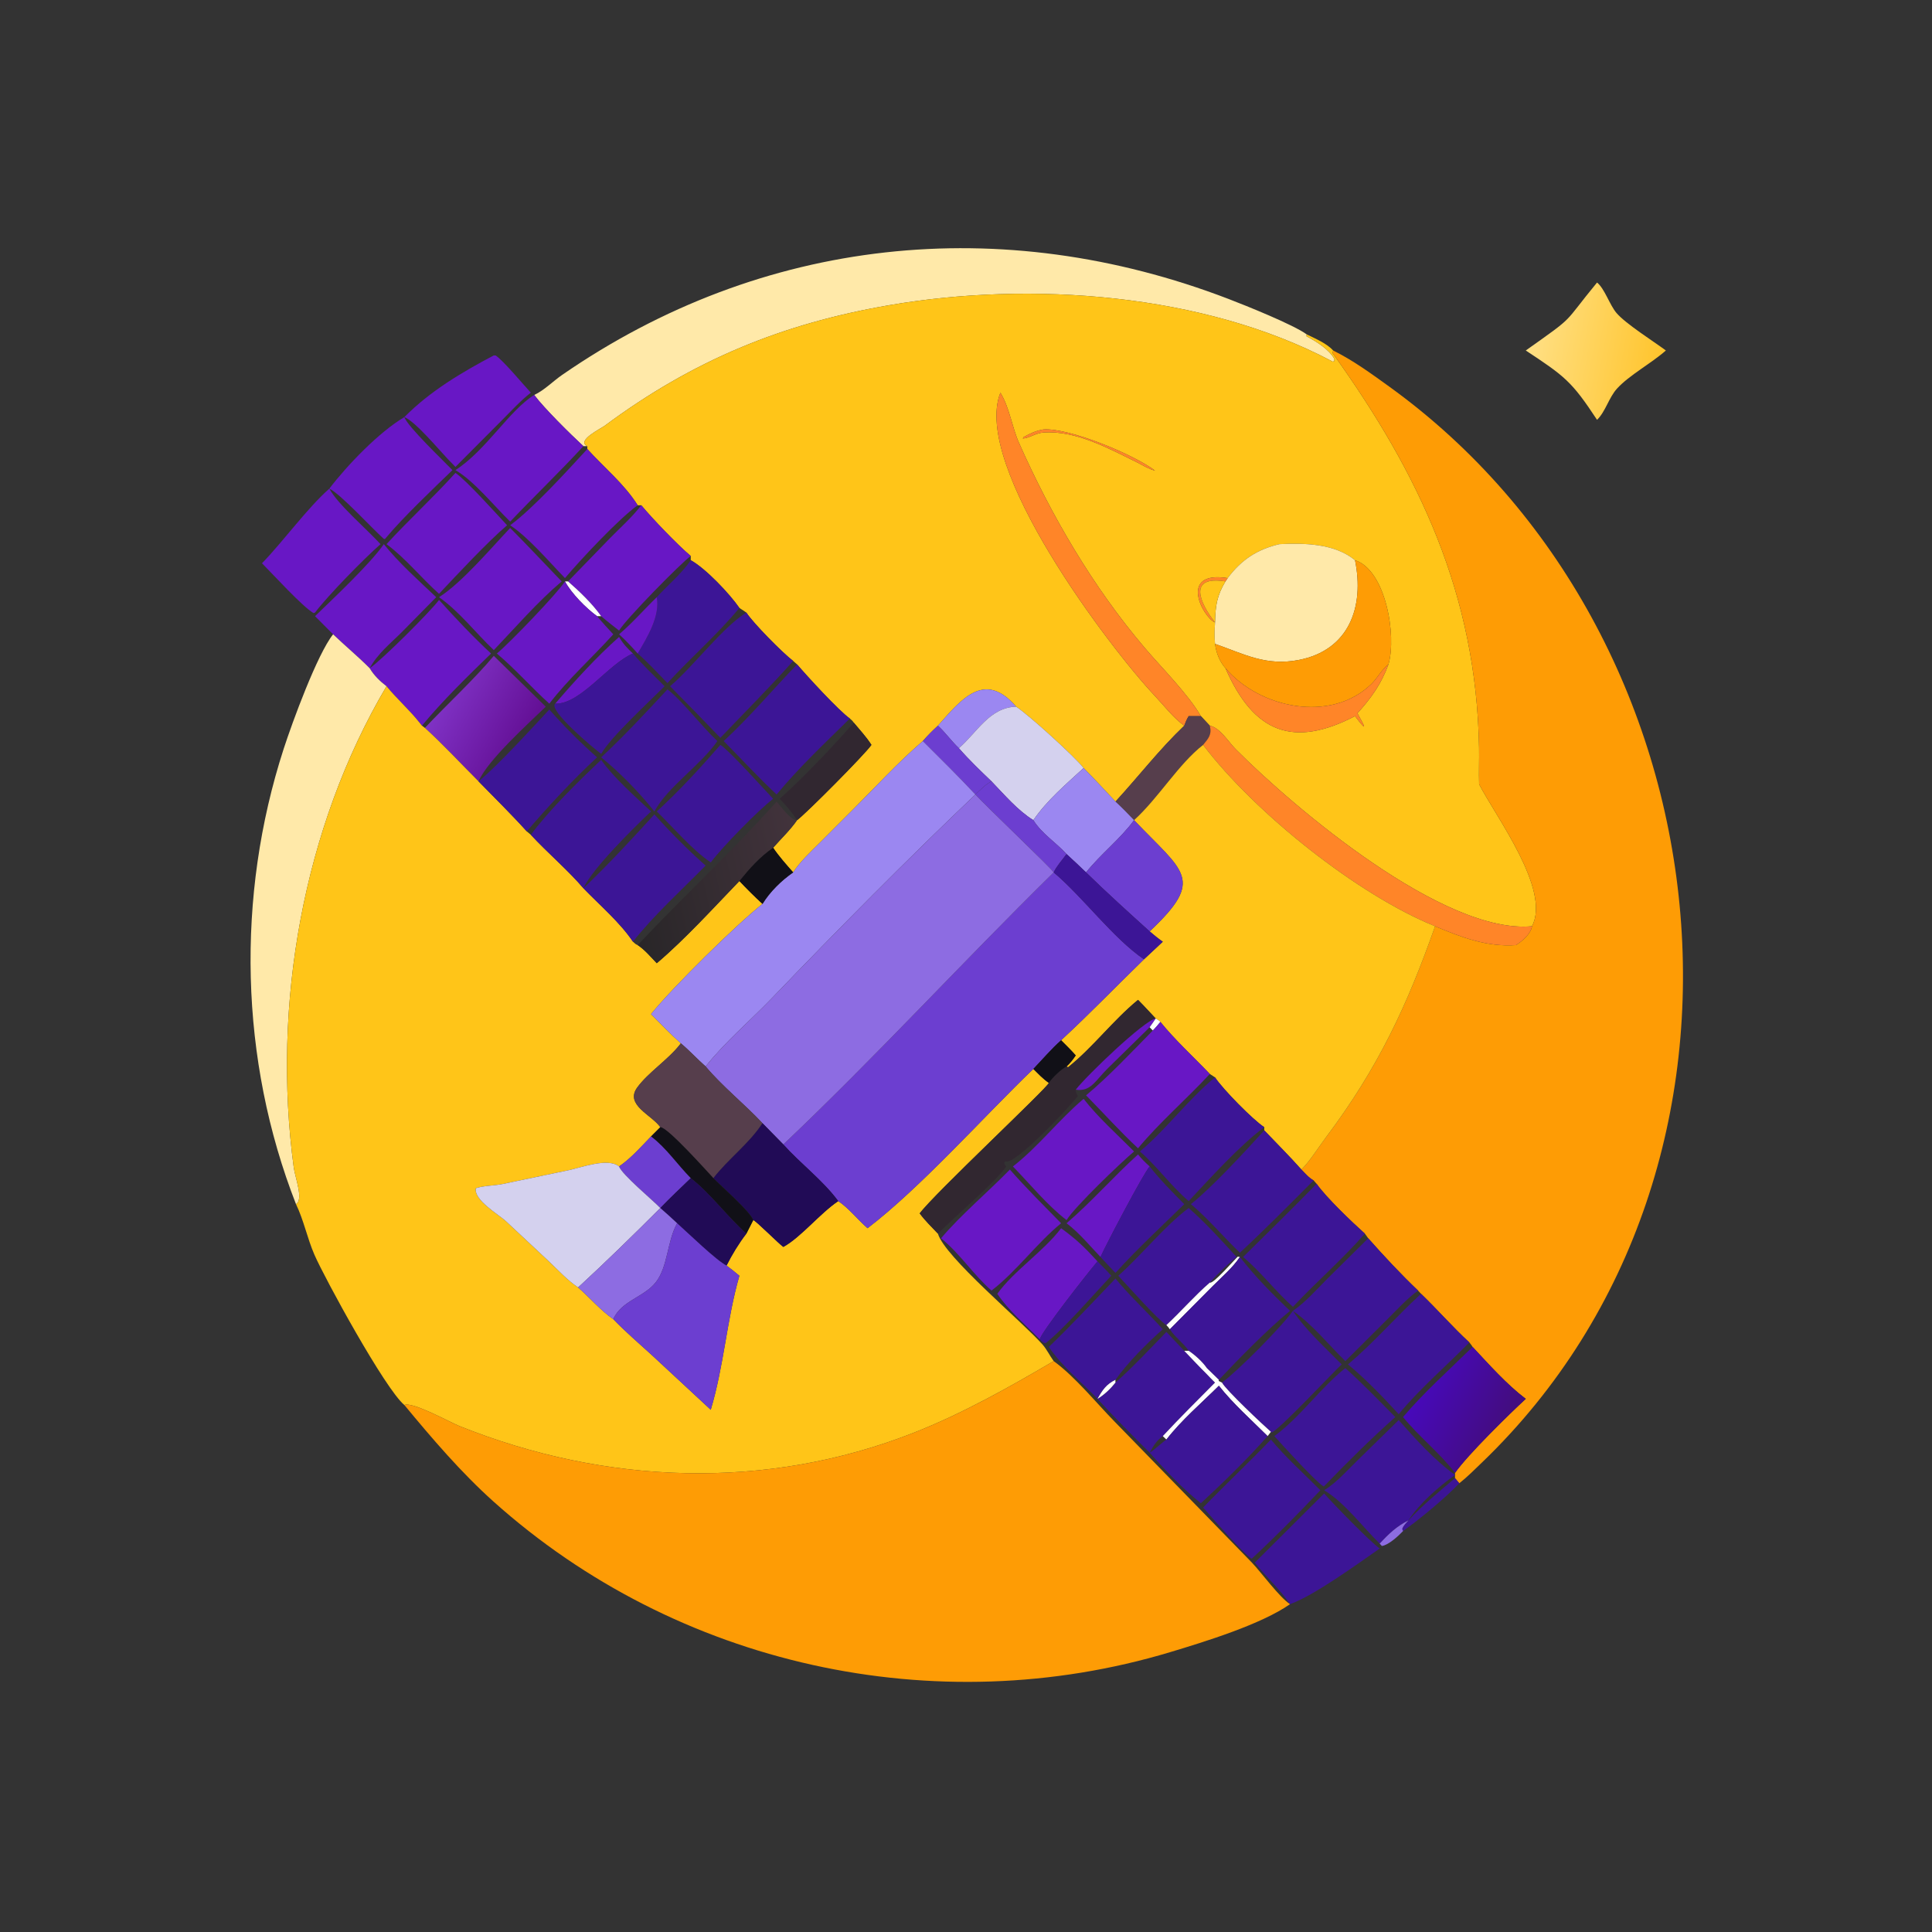 <?xml version="1.0" encoding="utf-8" ?>
<svg xmlns="http://www.w3.org/2000/svg" xmlns:xlink="http://www.w3.org/1999/xlink" width="1024" height="1024">
	<rect width="100%" height="100%" fill="#333333" stroke="none"/>
	<path fill="#FFE9A9" transform="scale(2 2)" d="M346.285 88.612L346.231 89.103C348.78 90.456 352.21 92.543 353.638 95.149L353.593 95.69L353.212 95.856L352.905 95.691C318.869 77.675 273.005 74.461 235.716 80.867C207.307 85.747 183.659 95.449 160.229 112.842C159.268 113.556 152.614 116.798 155.645 118.238L154.608 118.238C151.196 115.094 144.23 108.218 141.571 104.665C144.143 103.507 146.571 101.015 148.928 99.386C202.029 62.703 265.415 56.155 325.53 79.207C330.093 80.957 342.763 86.038 346.285 88.612Z"/>
	<defs>
		<linearGradient id="gradient_0" gradientUnits="userSpaceOnUse" x1="439.758" y1="95.729" x2="406.06" y2="89.648">
			<stop offset="0" stop-color="#FFC52E"/>
			<stop offset="1" stop-color="#FFDF83"/>
		</linearGradient>
	</defs>
	<path fill="url(#gradient_0)" transform="scale(2 2)" d="M404.347 92.882C417.962 83.228 413.813 86.311 423.233 74.874C425.266 76.509 426.555 80.8 428.406 82.967C430.839 85.815 438.192 90.45 441.473 92.882C437.583 96.33 431.794 99.39 428.52 102.987C426.351 105.369 425.507 109.047 423.233 111.26C416.526 101.054 414.687 99.713 404.347 92.882Z"/>
	<path fill="#FFC518" transform="scale(2 2)" d="M155.645 118.238C152.614 116.798 159.268 113.556 160.229 112.842C183.659 95.449 207.307 85.747 235.716 80.867C273.005 74.461 318.869 77.675 352.905 95.691L353.212 95.856L353.593 95.69L353.638 95.149C352.21 92.543 348.78 90.456 346.231 89.103L346.285 88.612C348.47 89.683 351.645 91.011 353.29 92.882L353.149 93.577C376.159 125.625 391.272 157.625 391.969 198.178C392.024 201.392 391.88 204.625 391.984 207.835C396.46 216.512 411.064 235.803 405.992 245.464C382.689 247.699 343.058 214.218 327.461 198.534C325.59 196.653 323.314 192.861 320.611 192.311L318.244 189.778C314.863 183.956 307.836 176.936 303.396 171.723C289.68 155.621 278.579 136.625 270.034 117.342C268.15 113.089 267.55 108.028 265.113 104.065C257.472 123.444 294.046 171.662 306.024 184.386C308.543 187.062 310.849 190.146 313.836 192.311C307.27 198.572 301.736 205.755 295.611 212.428C292.82 209.429 290.041 206.451 287.166 203.53C285.009 200.675 272.471 189.318 269.297 187.278C260.886 177.537 254.812 185.281 248.557 192.311C247.128 193.608 245.821 194.931 244.556 196.388C238.063 201.961 232.125 208.467 226.062 214.525L217.277 223.32C214.784 225.824 212.128 228.209 210.198 231.19C208.337 229.074 206.476 227.001 204.89 224.665C207.002 222.254 209.416 219.987 211.237 217.349C213.401 215.815 229.199 199.939 230.939 197.406C229.638 195.328 227.823 193.399 226.259 191.508C225.932 191.013 225.666 190.797 225.22 190.414C222.277 188.345 213.859 179.16 211.237 176.069L210.198 175.16C207.428 173.053 199.572 165.105 197.796 162.338L195.947 161.102C193.328 157.317 187.028 150.66 183.06 148.46L183.06 147.346C179.503 144.353 172.793 137.34 169.949 133.894L168.997 133.894C165.465 128.282 160.085 123.888 155.645 118.992L155.645 118.238ZM339.055 144.206C333.135 145.605 328.986 148.345 325.348 153.2C312.18 151.125 318.751 163.605 321.997 164.948C321.891 166.835 321.798 168.738 321.997 170.623C322.317 173.019 323.159 175.246 324.757 177.083C332.283 194.3 342.805 198.247 359.096 189.778C362.559 194.337 361.793 192.695 359.73 189.023C363.43 184.913 366.022 181.303 367.954 176.069L367.954 176.069C370.192 168.348 367.182 151.028 359.096 148.46C353.663 143.996 345.68 143.896 339.055 144.206ZM276.525 113.809C274.516 114.138 272.991 114.871 271.237 115.855L271.066 116.21C272.874 116.074 274.432 114.76 276.587 114.614C285.215 114.027 294.037 118.947 301.589 122.665C303.045 123.434 304.491 124.307 306.095 124.72C300.173 120.263 283.182 113.341 276.525 113.809Z"/>
	<path fill="#FE9C05" transform="scale(2 2)" d="M353.29 92.882C358.569 95.483 363.436 99.043 368.197 102.479C458.679 167.775 474.633 308.786 392.805 387.512C390.839 389.403 388.871 391.396 386.726 393.082L385.601 391.725L385.601 390.335C388.931 385.553 399.951 374.765 404.347 370.714C399.231 366.829 394.645 361.63 390.255 356.944C390.029 356.527 389.683 356.139 389.398 355.759C384.943 351.664 380.961 347.066 376.598 342.872L375.804 342.013C371.251 337.687 366.753 332.852 362.596 328.161L361.708 326.926C358.305 323.882 351.393 317.286 348.924 313.722L348.121 312.813C346.891 312.167 345.854 310.924 344.884 309.942C347.084 307.796 349.545 303.863 351.503 301.256C365.161 283.073 372.927 266.461 380.313 245.464C387.31 248.388 394.025 251.002 401.731 250.464C403.409 249.451 405.718 247.439 405.992 245.464C411.064 235.803 396.46 216.512 391.984 207.835C391.88 204.625 392.024 201.392 391.969 198.178C391.272 157.625 376.159 125.625 353.149 93.577L353.29 92.882Z"/>
	<path fill="#6817C5" transform="scale(2 2)" d="M107.161 110.541C113.91 103.685 122.4 98.645 130.86 94.19L131.349 94.207C133.272 95.418 138.775 102.023 140.675 104.065C137.893 106.229 135.44 108.946 132.944 111.44L120.694 123.738L118.698 121.68C116.269 119.123 110.004 111.619 107.161 110.541Z"/>
	<path fill="#FF8528" transform="scale(2 2)" d="M265.113 104.065C267.55 108.028 268.15 113.089 270.034 117.342C278.579 136.625 289.68 155.621 303.396 171.723C307.836 176.936 314.863 183.956 318.244 189.778L315.014 189.778C314.498 190.596 314.174 191.407 313.836 192.311C310.849 190.146 308.543 187.062 306.024 184.386C294.046 171.662 257.472 123.444 265.113 104.065Z"/>
	<path fill="#6817C5" transform="scale(2 2)" d="M120.694 124.583C128.813 119.366 134.912 108.792 141.571 104.665C144.23 108.218 151.196 115.094 154.608 118.238C148.331 125.082 141.587 131.494 135.202 138.24C130.924 134.078 125.698 127.513 120.694 124.583Z"/>
	<path fill="#6817C5" transform="scale(2 2)" d="M87.274 129.498C91.983 123.305 100.505 114.439 107.161 110.541C107.97 113.005 117.546 122.133 119.906 124.583C114.655 129.672 106.793 137.111 102.244 142.575L102.022 142.845L101.717 142.812C98.572 140.015 90.157 130.808 87.274 129.498Z"/>
	<path fill="#FF8528" transform="scale(2 2)" d="M301.589 122.665C294.037 118.947 285.215 114.027 276.587 114.614C274.432 114.76 272.874 116.074 271.066 116.21L271.237 115.855C272.991 114.871 274.516 114.138 276.525 113.809C283.182 113.341 300.173 120.263 306.095 124.72C304.491 124.307 303.045 123.434 301.589 122.665Z"/>
	<path fill="#6817C5" transform="scale(2 2)" d="M155.645 118.992C160.085 123.888 165.465 128.282 168.997 133.894C163.859 137.595 153.834 148.348 149.722 153.2C145.408 148.781 140.2 142.542 135.202 139.202C141.402 134.613 150.243 124.843 155.645 118.992Z"/>
	<path fill="#6817C5" transform="scale(2 2)" d="M102.431 144.206C108.349 137.757 114.825 131.829 120.694 125.33C123.512 127.195 131.599 136.209 134.384 139.202C129.146 143.672 121.228 152.186 116.346 157.367C111.646 153.175 107.471 147.933 102.431 144.206Z"/>
	<path fill="#6817C5" transform="scale(2 2)" d="M69.433 149.276C75.18 143.338 81.438 134.641 87.274 129.498C89.535 133.698 97.254 140.274 100.843 144.206C96.352 148.169 86.988 157.719 83.484 162.338L83.071 162.463C80.165 160.785 72.317 152.179 69.433 149.276Z"/>
	<path fill="#6817C5" transform="scale(2 2)" d="M169.949 133.894C172.793 137.34 179.503 144.353 183.06 147.346C180.523 149.119 165.639 164.3 164.062 167.111C162.47 165.857 160.84 164.632 159.315 163.297C157.013 160.025 153.552 156.709 150.538 154.079L161.668 142.6C164.438 139.791 167.552 137.019 169.949 133.894Z"/>
	<path fill="#6817C5" transform="scale(2 2)" d="M116.346 158.261C122.402 154.433 130.136 145.255 135.202 139.919C139.826 144.551 144.3 149.373 148.852 154.079C142.449 159.502 136.659 166.21 130.86 172.289C126.011 167.691 121.821 162.132 116.346 158.261Z"/>
	<path fill="#FFE9A9" transform="scale(2 2)" d="M325.348 153.2C328.986 148.345 333.135 145.605 339.055 144.206C345.68 143.896 353.663 143.996 359.096 148.46C361.619 160.831 357.536 172.316 344.141 174.907C335.543 176.57 329.768 173.371 321.997 170.623C321.798 168.738 321.891 166.835 321.997 164.948L321.997 164.948C322.089 160.62 322.479 157.83 324.757 154.079L325.348 153.2Z"/>
	<path fill="#6817C5" transform="scale(2 2)" d="M88.277 168.1L83.484 163.297C88.428 158.5 98.163 149.373 101.717 144.206C105.794 149.261 110.887 153.797 115.605 158.261L106.588 167.417C103.476 170.538 100.12 173.148 97.966 177.083C94.897 173.996 91.436 171.131 88.277 168.1Z"/>
	<path fill="#3C1596" transform="scale(2 2)" d="M183.06 148.46C187.028 150.66 193.328 157.317 195.947 161.102C190.128 168.164 183.058 174.276 176.879 181.024C174.31 178.367 171.785 175.623 168.997 173.194C171.423 169.062 175.013 163.292 174.051 158.261C176.959 155.042 180.632 152.047 183.06 148.46Z"/>
	<path fill="#FE9C05" transform="scale(2 2)" d="M359.096 148.46C367.182 151.028 370.192 168.348 367.954 176.069L367.954 176.069C366.061 177.552 365.055 179.711 363.352 181.347C352.558 191.718 333.762 187.646 324.757 177.083C323.159 175.246 322.317 173.019 321.997 170.623C329.768 173.371 335.543 176.57 344.141 174.907C357.536 172.316 361.619 160.831 359.096 148.46Z"/>
	<path fill="#FF8528" transform="scale(2 2)" d="M321.997 164.948C318.751 163.605 312.18 151.125 325.348 153.2L324.757 154.079C314.74 152.469 317.868 159.687 321.997 164.948L321.997 164.948Z"/>
	<path fill="#FFC518" transform="scale(2 2)" d="M321.997 164.948C317.868 159.687 314.74 152.469 324.757 154.079C322.479 157.83 322.089 160.62 321.997 164.948Z"/>
	<path fill="white" transform="scale(2 2)" d="M149.722 154.079L150.538 154.079C153.552 156.709 157.013 160.025 159.315 163.297C158.97 163.293 158.57 163.258 158.228 163.297C155.256 161.116 151.492 157.313 149.722 154.079Z"/>
	<path fill="#6817C5" transform="scale(2 2)" d="M149.722 154.079C151.492 157.313 155.256 161.116 158.228 163.297C159.598 164.949 161.077 166.515 162.523 168.1C156.954 174.271 150.646 179.881 145.576 186.475C140.81 182.192 136.586 177.312 131.666 173.194C135.087 170.385 147.814 157.127 149.722 154.079Z"/>
	<path fill="#6817C5" transform="scale(2 2)" d="M164.062 168.1C167.566 165.133 170.732 161.46 174.051 158.261C175.013 163.292 171.423 169.062 168.997 173.194C167.411 171.414 165.832 169.705 164.062 168.1Z"/>
	<path fill="#6817C5" transform="scale(2 2)" d="M97.966 177.083C101.09 175.003 114.038 162.116 116.346 158.99C120.598 163.718 125.486 168.899 130.14 173.194C123.806 179.356 117.468 185.504 111.814 192.311L111.191 191.529C108.484 188.116 105.205 185.228 102.431 181.863C100.676 180.52 99.099 178.998 97.966 177.083Z"/>
	<path fill="#3C1596" transform="scale(2 2)" d="M177.581 181.863C183.938 176.442 191.395 166.291 197.796 162.338C199.572 165.105 207.428 173.053 210.198 175.16C203.994 182.148 197.35 188.769 190.902 195.532C186.507 190.93 182.048 186.395 177.581 181.863Z"/>
	<path fill="#FFE9A9" transform="scale(2 2)" d="M88.277 168.1C91.436 171.131 94.897 173.996 97.966 177.083L97.966 177.083C99.099 178.998 100.676 180.52 102.431 181.863C80.247 219.385 72.052 266.564 77.85 309.412C78.212 312.09 80.522 317.941 78.443 319.115C63.487 280.887 62.536 237.466 75.171 198.468C77.495 191.296 84.101 173.316 88.277 168.1Z"/>
	<path fill="#6817C5" transform="scale(2 2)" d="M167.741 173.194C161.39 175.761 153.82 186.73 147.138 186.475C152.349 180.384 158.076 174.123 164.062 168.794C165.091 170.587 166.238 171.806 167.741 173.194Z"/>
	<path fill="#3C1596" transform="scale(2 2)" d="M147.138 186.475C153.82 186.73 161.39 175.761 167.741 173.194C170.341 176.247 173.292 179.029 176.127 181.863C172.026 185.987 161.855 195.298 159.315 199.783C157.433 198.429 145.174 188.182 147.138 186.475Z"/>
	<defs>
		<linearGradient id="gradient_1" gradientUnits="userSpaceOnUse" x1="138.886" y1="195.649" x2="118.057" y2="184.206">
			<stop offset="0" stop-color="#641096"/>
			<stop offset="1" stop-color="#7F31C4"/>
		</linearGradient>
	</defs>
	<path fill="url(#gradient_1)" transform="scale(2 2)" d="M112.605 192.899C118.269 186.856 125.782 179.914 130.86 173.807L144.632 187.278C139.813 191.965 129.244 201.437 126.818 207.069C122.104 202.363 117.523 197.381 112.605 192.899Z"/>
	<path fill="#3C1596" transform="scale(2 2)" d="M211.237 176.069C213.859 179.16 222.277 188.345 225.22 190.414C218.631 196.906 211.696 203.407 205.814 210.548C200.96 206.031 196.455 201.1 191.785 196.388C198.632 190.093 204.749 182.744 211.237 176.069Z"/>
	<path fill="#FF8528" transform="scale(2 2)" d="M324.757 177.083C333.762 187.646 352.558 191.718 363.352 181.347C365.055 179.711 366.061 177.552 367.954 176.069C366.022 181.303 363.43 184.913 359.73 189.023C361.793 192.695 362.559 194.337 359.096 189.778C342.805 198.247 332.283 194.3 324.757 177.083Z"/>
	<path fill="#9B87F1" transform="scale(2 2)" d="M269.297 187.278C262.253 187.473 258.975 194.062 254.119 198.279C252.136 196.422 250.589 194.161 248.557 192.311C254.812 185.281 260.886 177.537 269.297 187.278Z"/>
	<path fill="#FFC518" transform="scale(2 2)" d="M78.443 319.115C80.522 317.941 78.212 312.09 77.85 309.412C72.052 266.564 80.247 219.385 102.431 181.863C105.205 185.228 108.484 188.116 111.191 191.529L111.814 192.311L112.605 192.899C117.523 197.381 122.104 202.363 126.818 207.069L126.818 207.069C131.088 211.453 135.501 215.777 139.597 220.32L140.675 221.227C145.059 225.977 150.564 230.637 154.608 235.398L154.608 235.398C158.94 239.893 164.248 244.374 167.741 249.565C168.156 249.952 168.452 250.27 168.997 250.464C170.885 251.699 172.486 253.643 174.051 255.265C181.4 249.06 189.251 240.426 195.947 233.483C197.937 235.584 199.937 237.585 202.071 239.543C195.156 245.019 178.448 261.457 172.527 268.745C175.128 271.328 177.687 274.069 180.436 276.492L180.224 276.768C177.009 280.889 171.71 284.254 168.849 288.227C165.54 292.821 172.721 295.459 174.99 298.714L172.527 301.177C169.84 303.958 167.256 306.915 164.062 309.127C161.104 306.707 154.002 309.431 150.663 310.121L133.248 313.766C130.927 314.253 128.36 314.159 126.12 314.884C125.449 317.994 132.128 321.834 134.1 323.652L145.442 334.254C147.896 336.577 150.392 339.317 153.208 341.188C156.296 343.865 159.177 347.291 162.523 349.588C165.711 352.911 169.274 355.945 172.673 359.054L188.356 373.604C191.862 361.981 192.595 349.708 195.947 338.086C194.836 337.149 193.712 336.253 192.542 335.39C194.045 332.397 195.758 329.584 197.796 326.926L199.622 323.336C200.242 323.428 206.324 329.559 207.588 330.452C212.216 327.931 217.265 321.585 222.147 318.301C225.005 320.237 227.288 323.209 229.91 325.489C243.951 314.78 260.771 295.847 273.849 283.277C275.157 284.577 276.424 285.933 277.952 286.979C277.706 288.185 247.479 316.469 243.731 321.56C245.185 323.544 246.888 325.14 248.557 326.926C250.343 333.093 270.784 350.105 276.261 356.291C277.448 357.632 278.186 359.275 279.239 360.71C267.365 367.682 255.105 374.585 242.268 379.645C203.05 395.102 160.442 393.453 121.727 377.915C119.207 376.903 109.393 371.412 107.161 372.344C102.081 368.156 86.039 338.756 83.322 332.506C81.426 328.144 80.514 323.404 78.443 319.115Z"/>
	<path fill="#3C1596" transform="scale(2 2)" d="M159.315 200.701C165.068 195.417 171.506 188.467 176.879 182.695C180.557 185.436 186.177 192.755 190.111 196.388C185.647 202.832 176.947 208.496 173.421 215.041C169.499 210.085 164.245 204.704 159.315 200.701Z"/>
	<path fill="#D4D1EE" transform="scale(2 2)" d="M254.119 198.279C258.975 194.062 262.253 187.473 269.297 187.278C272.471 189.318 285.009 200.675 287.166 203.53C282.431 207.899 277.525 212.002 273.849 217.349C269.637 214.728 266.188 210.615 262.763 207.069C259.805 204.236 256.806 201.372 254.119 198.279Z"/>
	<path fill="#3C1596" transform="scale(2 2)" d="M126.818 207.069C131.757 203.079 140.863 193.092 145.576 188.03C149.434 192.431 153.831 196.84 158.228 200.701C151.708 206.748 145.389 213.572 139.597 220.32C135.501 215.777 131.088 211.453 126.818 207.069Z"/>
	<path fill="#563E4C" transform="scale(2 2)" d="M315.014 189.778L318.244 189.778L320.611 192.311C321.197 194.69 320.255 195.684 318.834 197.406C312.333 202.461 306.997 211.489 300.542 217.349L300.542 217.349C298.933 215.665 297.318 214.014 295.611 212.428C301.736 205.755 307.27 198.572 313.836 192.311C314.174 191.407 314.498 190.596 315.014 189.778Z"/>
	<path fill="#312730" transform="scale(2 2)" d="M226.259 191.508C227.823 193.399 229.638 195.328 230.939 197.406C229.199 199.939 213.401 215.815 211.237 217.349L211.237 217.349C209.869 215.27 208.363 213.476 206.624 211.695C212.693 206.296 221.072 197.503 226.259 191.508Z"/>
	<path fill="#6C3ED0" transform="scale(2 2)" d="M244.556 196.388C245.821 194.931 247.128 193.608 248.557 192.311C250.589 194.161 252.136 196.422 254.119 198.279C256.806 201.372 259.805 204.236 262.763 207.069C261.092 207.922 259.85 209.285 258.49 210.548L258.49 210.548C253.97 205.718 249.247 201.052 244.556 196.388Z"/>
	<path fill="#FF8528" transform="scale(2 2)" d="M320.611 192.311C323.314 192.861 325.59 196.653 327.461 198.534C343.058 214.218 382.689 247.699 405.992 245.464C405.718 247.439 403.409 249.451 401.731 250.464C394.025 251.002 387.31 248.388 380.313 245.464C359.865 237.195 332.635 215.541 318.834 197.406C320.255 195.684 321.197 194.69 320.611 192.311Z"/>
	<path fill="#9B87F1" transform="scale(2 2)" d="M210.198 231.19C212.128 228.209 214.784 225.824 217.277 223.32L226.062 214.525C232.125 208.467 238.063 201.961 244.556 196.388C249.247 201.052 253.97 205.718 258.49 210.548C240.435 227.715 221.88 246.492 204.641 264.436C198.807 270.508 192.237 276.02 186.996 282.619C184.752 280.636 182.732 278.416 180.436 276.492C177.687 274.069 175.128 271.328 172.527 268.745C178.448 261.457 195.156 245.019 202.071 239.543C204.067 236.297 207.08 233.355 210.198 231.19Z"/>
	<path fill="#FFC518" transform="scale(2 2)" d="M300.542 217.349C306.997 211.489 312.333 202.461 318.834 197.406C332.635 215.541 359.865 237.195 380.313 245.464C372.927 266.461 365.161 283.073 351.503 301.256C349.545 303.863 347.084 307.796 344.884 309.942C341.735 306.379 338.315 303.01 335.042 299.556L335.042 298.714C332.032 296.759 324.113 288.701 321.997 285.512L320.611 284.609C316.293 280.07 311.457 275.68 307.518 270.817C307.107 270.396 306.783 270.218 306.28 269.921L306.28 269.921C304.724 268.27 303.194 266.581 301.589 264.978C294.946 270.42 289.716 277.494 283.043 282.842L282.646 282.619C283.613 281.738 284.363 280.78 285.083 279.692C283.848 278.294 282.528 276.989 281.204 275.677C288.729 268.726 295.818 261.364 303.161 254.228L308.155 249.565C306.929 248.722 305.808 247.788 304.673 246.829C319.48 232.889 313.772 231.254 300.542 217.349Z"/>
	<path fill="#3C1596" transform="scale(2 2)" d="M174.051 215.041C179.959 209.652 185.656 203.432 190.902 197.406C193.109 198.705 202.474 209.136 204.89 211.695C200.89 214.764 191.352 224.532 188.356 228.546C183.383 225.188 178.43 219.292 174.051 215.041Z"/>
	<path fill="#3C1596" transform="scale(2 2)" d="M140.675 221.227C145.579 214.604 153.274 207.054 159.315 201.379C162.6 206.087 168.284 211.05 172.527 215.041C167.919 219.398 156.982 230.161 154.608 235.398C150.564 230.637 145.059 225.977 140.675 221.227Z"/>
	<path fill="#9B87F1" transform="scale(2 2)" d="M273.849 217.349C277.525 212.002 282.431 207.899 287.166 203.53C290.041 206.451 292.82 209.429 295.611 212.428C297.318 214.014 298.933 215.665 300.542 217.349C296.854 222.372 291.723 226.296 287.816 231.19C286.129 229.536 284.38 227.946 282.646 226.341C279.835 223.234 276.072 220.933 273.849 217.349Z"/>
	<path fill="#6C3ED0" transform="scale(2 2)" d="M258.49 210.548C259.85 209.285 261.092 207.922 262.763 207.069C266.188 210.615 269.637 214.728 273.849 217.349C276.072 220.933 279.835 223.234 282.646 226.341C281.55 227.843 280.013 229.518 279.239 231.19C287.159 237.915 294.944 248.594 303.161 254.228C295.818 261.364 288.729 268.726 281.204 275.677C278.595 277.996 276.264 280.749 273.849 283.277C260.771 295.847 243.951 314.78 229.91 325.489C227.288 323.209 225.005 320.237 222.147 318.301C218.029 312.753 212.208 308.436 207.588 303.287C232.005 280.162 255.166 254.84 279.239 231.19C278.951 230.415 261.021 213.386 258.49 210.548Z"/>
	<path fill="#8D6CE2" transform="scale(2 2)" d="M258.49 210.548L258.49 210.548C261.021 213.386 278.951 230.415 279.239 231.19C255.166 254.84 232.005 280.162 207.588 303.287L202.071 297.665C197.238 292.508 191.546 288.012 186.996 282.619C192.237 276.02 198.807 270.508 204.641 264.436C221.88 246.492 240.435 227.715 258.49 210.548Z"/>
	<defs>
		<linearGradient id="gradient_2" gradientUnits="userSpaceOnUse" x1="167.36" y1="238.803" x2="212.984" y2="228.507">
			<stop offset="0" stop-color="#292628"/>
			<stop offset="1" stop-color="#42333C"/>
		</linearGradient>
	</defs>
	<path fill="url(#gradient_2)" transform="scale(2 2)" d="M211.237 217.349L211.237 217.349C209.416 219.987 207.002 222.254 204.89 224.665C201.362 227.097 198.634 230.17 195.947 233.483C189.251 240.426 181.4 249.06 174.051 255.265C172.486 253.643 170.885 251.699 168.997 250.464C181.05 237.594 194.08 225.588 205.814 212.428C206.843 213.562 209.624 217.503 211.237 217.349Z"/>
	<path fill="#3C1596" transform="scale(2 2)" d="M154.608 235.398C161.117 229.205 167.37 222.464 173.421 215.822C177.591 220.503 182.308 225.239 186.996 229.388C180.918 235.58 172.912 242.906 167.741 249.565C164.248 244.374 158.94 239.893 154.608 235.398Z"/>
	<path fill="#6C3ED0" transform="scale(2 2)" d="M300.542 217.349L300.542 217.349C313.772 231.254 319.48 232.889 304.673 246.829C299.002 241.699 293.283 236.536 287.816 231.19C291.723 226.296 296.854 222.372 300.542 217.349Z"/>
	<path fill="#111017" transform="scale(2 2)" d="M195.947 233.483C198.634 230.17 201.362 227.097 204.89 224.665C206.476 227.001 208.337 229.074 210.198 231.19C207.08 233.355 204.067 236.297 202.071 239.543C199.937 237.585 197.937 235.584 195.947 233.483Z"/>
	<path fill="#3C1596" transform="scale(2 2)" d="M279.239 231.19C280.013 229.518 281.55 227.843 282.646 226.341C284.38 227.946 286.129 229.536 287.816 231.19C293.283 236.536 299.002 241.699 304.673 246.829C305.808 247.788 306.929 248.722 308.155 249.565L303.161 254.228C294.944 248.594 287.159 237.915 279.239 231.19Z"/>
	<path fill="#312730" transform="scale(2 2)" d="M301.589 264.978C303.194 266.581 304.724 268.27 306.28 269.921C303.151 270.472 288.022 284.991 285.083 288.78C285.077 289.48 285.254 289.852 285.653 290.435C283.893 292.86 268.914 308.942 266.505 307.754L266.113 308.077C266.21 308.594 266.338 308.722 266.657 309.123C264.281 312.818 252.263 323.141 248.557 326.926C246.888 325.14 245.185 323.544 243.731 321.56C247.479 316.469 277.706 288.185 277.952 286.979C278.978 285.505 281.089 283.472 282.646 282.619L283.043 282.842C289.716 277.494 294.946 270.42 301.589 264.978Z"/>
	<path fill="#6817C5" transform="scale(2 2)" d="M306.28 269.921L306.28 269.921C305.752 270.697 305.235 271.483 304.673 272.235L293.612 283.085C290.278 286.341 289.119 289.378 285.083 288.78C288.022 284.991 303.151 270.472 306.28 269.921Z"/>
	<path fill="white" transform="scale(2 2)" d="M306.28 269.921C306.783 270.218 307.107 270.396 307.518 270.817C306.864 271.584 306.23 272.391 305.505 273.092L304.673 272.235C305.235 271.483 305.752 270.697 306.28 269.921Z"/>
	<path fill="#6817C5" transform="scale(2 2)" d="M305.505 273.092C306.23 272.391 306.864 271.584 307.518 270.817C311.457 275.68 316.293 280.07 320.611 284.609C314.436 291.301 307.412 297.299 301.589 304.305C296.79 299.847 292.415 294.942 287.816 290.278C293.543 285.545 300.202 278.512 305.505 273.092Z"/>
	<path fill="#111017" transform="scale(2 2)" d="M273.849 283.277C276.264 280.749 278.595 277.996 281.204 275.677C282.528 276.989 283.848 278.294 285.083 279.692C284.363 280.78 283.613 281.738 282.646 282.619C281.089 283.472 278.978 285.505 277.952 286.979C276.424 285.933 275.157 284.577 273.849 283.277Z"/>
	<path fill="#563E4C" transform="scale(2 2)" d="M180.436 276.492C182.732 278.416 184.752 280.636 186.996 282.619C191.546 288.012 197.238 292.508 202.071 297.665C198.484 303.148 193.038 307.081 189.057 312.231C187.508 310.595 176.915 298.683 174.99 298.714C172.721 295.459 165.54 292.821 168.849 288.227C171.71 284.254 177.009 280.889 180.224 276.768L180.436 276.492Z"/>
	<path fill="#3C1596" transform="scale(2 2)" d="M302.086 305.149C309.205 299.182 314.747 291.465 321.997 285.512C324.113 288.701 332.032 296.759 335.042 298.714C328.394 303.69 320.788 312.156 315.014 318.301C310.32 314.333 306.73 309.167 302.086 305.149Z"/>
	<path fill="#6817C5" transform="scale(2 2)" d="M268.428 309.127C275.191 303.869 280.585 296.76 287.166 291.201C291.02 296.156 296.112 300.677 300.542 305.149C296.848 308.284 284.971 319.644 282.646 323.336C277.467 319.363 272.998 313.806 268.428 309.127Z"/>
	<path fill="#210B56" transform="scale(2 2)" d="M202.071 297.665L207.588 303.287C212.208 308.436 218.029 312.753 222.147 318.301C217.265 321.585 212.216 327.931 207.588 330.452C206.324 329.559 200.242 323.428 199.622 323.336C198.683 320.938 191.272 314.49 189.057 312.231C193.038 307.081 198.484 303.148 202.071 297.665Z"/>
	<path fill="#111017" transform="scale(2 2)" d="M174.99 298.714C176.915 298.683 187.508 310.595 189.057 312.231C191.272 314.49 198.683 320.938 199.622 323.336L197.796 326.926C192.956 322.666 188.09 316.071 183.06 312.231C179.581 308.715 176.478 304.122 172.527 301.177L174.99 298.714Z"/>
	<path fill="#3C1596" transform="scale(2 2)" d="M315.604 319.115C321.321 314.547 330.06 305.068 335.042 299.556C338.315 303.01 341.735 306.379 344.884 309.942C345.854 310.924 346.891 312.167 348.121 312.813C341.691 319.281 335.258 325.768 328.583 331.985C324.2 327.782 320.249 323.03 315.604 319.115Z"/>
	<path fill="#6C3ED0" transform="scale(2 2)" d="M164.062 309.127C167.256 306.915 169.84 303.958 172.527 301.177C176.478 304.122 179.581 308.715 183.06 312.231C180.35 314.843 177.599 317.426 174.99 320.14L174.99 320.14C173.047 318.111 164.765 311.234 164.062 309.127Z"/>
	<path fill="#6817C5" transform="scale(2 2)" d="M304.673 309.127C302.953 311.072 293.378 329.306 291.638 333.109C288.81 330.146 285.929 326.626 282.646 324.175C289.265 318.507 295.105 311.797 301.589 305.943C302.536 307.125 303.553 308.113 304.673 309.127Z"/>
	<path fill="#D4D1EE" transform="scale(2 2)" d="M153.208 341.188C150.392 339.317 147.896 336.577 145.442 334.254L134.1 323.652C132.128 321.834 125.449 317.994 126.12 314.884C128.36 314.159 130.927 314.253 133.248 313.766L150.663 310.121C154.002 309.431 161.104 306.707 164.062 309.127C164.765 311.234 173.047 318.111 174.99 320.14C167.868 327.263 160.611 334.359 153.208 341.188Z"/>
	<path fill="#3C1596" transform="scale(2 2)" d="M291.638 333.109C293.378 329.306 302.953 311.072 304.673 309.127C307.457 312.702 310.666 315.888 313.836 319.115C307.723 325.103 301.343 330.974 295.611 337.326C294.285 335.925 292.932 334.54 291.638 333.109Z"/>
	<path fill="#6817C5" transform="scale(2 2)" d="M249.385 328.161C254.578 321.997 261.844 315.887 267.633 309.942C271.927 314.845 276.645 319.512 281.204 324.175C274.631 329.564 269.507 336.82 262.763 342.013C257.936 337.801 254.416 332.23 249.385 328.161Z"/>
	<path fill="#210B56" transform="scale(2 2)" d="M183.06 312.231C188.09 316.071 192.956 322.666 197.796 326.926C195.758 329.584 194.045 332.397 192.542 335.39C189.898 334.103 182.204 326.635 179.45 324.175C177.995 322.793 176.494 321.467 174.99 320.14C177.599 317.426 180.35 314.843 183.06 312.231Z"/>
	<path fill="#3C1596" transform="scale(2 2)" d="M329.437 333.109C335.98 326.691 342.503 320.263 348.924 313.722C351.393 317.286 358.305 323.882 361.708 326.926C355.77 333.714 348.817 339.738 342.632 346.331C337.993 342.181 334.191 337.116 329.437 333.109Z"/>
	<path fill="#3C1596" transform="scale(2 2)" d="M320.611 339.903C316.575 343.396 313.023 347.52 309.107 351.165C307.008 349.943 298.663 340.543 296.355 338.086C302.43 332.716 308.753 324.779 315.014 320.14C319.492 324.065 323.7 328.702 327.709 333.109C325.174 335.198 322.809 337.46 320.611 339.903Z"/>
	<path fill="#8D6CE2" transform="scale(2 2)" d="M174.99 320.14L174.99 320.14C176.494 321.467 177.995 322.793 179.45 324.175L179.297 324.457C176.803 329.146 176.974 335.65 173.86 339.722C170.778 343.753 164.683 344.658 162.523 349.588C159.177 347.291 156.296 343.865 153.208 341.188C160.611 334.359 167.868 327.263 174.99 320.14Z"/>
	<path fill="#6C3ED0" transform="scale(2 2)" d="M179.45 324.175C182.204 326.635 189.898 334.103 192.542 335.39C193.712 336.253 194.836 337.149 195.947 338.086C192.595 349.708 191.862 361.981 188.356 373.604L172.673 359.054C169.274 355.945 165.711 352.911 162.523 349.588C164.683 344.658 170.778 343.753 173.86 339.722C176.974 335.65 176.803 329.146 179.297 324.457L179.45 324.175Z"/>
	<path fill="#6817C5" transform="scale(2 2)" d="M290.851 334.277C288.133 337.474 275.832 353.183 275.557 354.945C271.865 351.203 267.199 347.219 264.297 342.872C268.702 336.729 276.64 331.575 281.204 325.489C285.356 328.531 287.244 330.361 290.851 334.277Z"/>
	<path fill="#3C1596" transform="scale(2 2)" d="M362.596 328.161C366.753 332.852 371.251 337.687 375.804 342.013C372.919 344.109 370.433 346.866 367.906 349.372L356.53 360.71C351.985 356.274 347.865 351.019 342.632 347.391C346.022 345.05 348.812 341.842 351.705 338.929L362.596 328.161Z"/>
	<path fill="white" transform="scale(2 2)" d="M320.611 339.903C321.511 340.353 327.022 333.945 328.022 333.025L328.583 333.109C326.669 335.978 323.756 338.455 321.316 340.901L310.025 352.269C309.766 351.865 309.426 351.523 309.107 351.165C313.023 347.52 316.575 343.396 320.611 339.903Z"/>
	<path fill="#3C1596" transform="scale(2 2)" d="M328.583 333.109C332.638 338.346 337.078 342.823 341.87 347.391C335.979 352.226 328.323 360.031 323.016 365.669C321.964 364.617 320.894 363.587 319.821 362.557C318.747 360.96 316.638 359.033 315.014 357.975C313.587 355.839 311.343 354.354 310.025 352.269L321.316 340.901C323.756 338.455 326.669 335.978 328.583 333.109Z"/>
	<path fill="#3C1596" transform="scale(2 2)" d="M275.557 354.945C275.832 353.183 288.133 337.474 290.851 334.277C292.081 335.524 293.354 336.75 294.487 338.086C289.891 342.995 282.232 351.874 277.128 355.955C276.347 355.888 276.118 355.472 275.557 354.945Z"/>
	<path fill="#3C1596" transform="scale(2 2)" d="M295.611 365.669C293.156 366.854 292.135 368.423 290.851 370.714C286.648 366.308 281.322 361.995 277.952 356.944C284.028 351.13 289.778 344.89 295.611 338.833C299.486 343.552 304.062 347.729 308.155 352.269C304.074 355.843 298.691 361.266 295.611 365.669Z"/>
	<path fill="#3C1596" transform="scale(2 2)" d="M357.214 361.576C363.859 356.053 370.088 348.794 376.598 342.872C380.961 347.066 384.943 351.664 389.398 355.759C383.249 362.033 376.232 368.022 370.668 374.774C366.664 370.382 361.813 365.35 357.214 361.576Z"/>
	<path fill="#3C1596" transform="scale(2 2)" d="M323.838 366.4C328.234 363.145 339.617 351.642 342.632 347.391C346.066 352.562 351.214 357.136 355.555 361.576C352.848 364.142 338.702 379.226 336.992 379.621L336.805 379.448C334.766 377.676 324.764 368.267 323.838 366.4Z"/>
	<path fill="#3C1596" transform="scale(2 2)" d="M309.107 352.976L313.836 357.975C315.822 360.046 317.78 362.154 319.821 364.169C320.542 364.91 321.246 365.69 321.997 366.4C317.355 371.088 312.645 375.75 308.155 380.583C306.407 381.872 305.698 383.111 304.673 384.977C299.999 380.304 295.298 375.603 290.851 370.714C292.63 369.645 294.32 368.021 295.611 366.4C300.342 362.201 304.694 357.505 309.107 352.976Z"/>
	<defs>
		<linearGradient id="gradient_3" gradientUnits="userSpaceOnUse" x1="398.48" y1="378.844" x2="376.477" y2="367.237">
			<stop offset="0" stop-color="#430D7E"/>
			<stop offset="1" stop-color="#4709BB"/>
		</linearGradient>
	</defs>
	<path fill="url(#gradient_3)" transform="scale(2 2)" d="M371.82 375.534C377.381 368.953 384.102 362.993 390.255 356.944C394.645 361.63 399.231 366.829 404.347 370.714C399.951 374.765 388.931 385.553 385.601 390.335C381.503 384.977 376.08 380.782 371.82 375.534Z"/>
	<path fill="white" transform="scale(2 2)" d="M315.014 357.975C316.638 359.033 318.747 360.96 319.821 362.557C320.894 363.587 321.964 364.617 323.016 365.669L322.957 365.98L323.838 366.4C324.764 368.267 334.766 377.676 336.805 379.448L335.926 380.583C331.604 376.279 326.795 372.028 323.016 367.241C318.394 371.834 313.085 376.358 309.107 381.5L308.155 380.583C312.645 375.75 317.355 371.088 321.997 366.4C321.246 365.69 320.542 364.91 319.821 364.169C317.78 362.154 315.822 360.046 313.836 357.975C314.229 357.984 314.621 357.982 315.014 357.975Z"/>
	<path fill="#FE9C05" transform="scale(2 2)" d="M107.161 372.344C109.393 371.412 119.207 376.903 121.727 377.915C160.442 393.453 203.05 395.102 242.268 379.645C255.105 374.585 267.365 367.682 279.239 360.71C284.827 364.746 290.66 371.938 295.548 376.913L331.751 414.087C334.294 416.75 339.107 423.361 341.87 425.119L341.87 425.119C334.275 430.451 319.381 435.045 310.201 437.807C247.851 456.572 179.324 441.427 130.797 397.94C122.189 390.225 114.518 381.235 107.161 372.344Z"/>
	<path fill="#3C1596" transform="scale(2 2)" d="M337.71 380.583C344.646 375.507 349.739 367.954 356.53 362.557C361.111 366.668 365.431 371.167 369.769 375.534C363.277 381.322 356.948 387.592 350.912 393.853L350.717 393.897C348.697 392.71 339.802 382.922 337.71 380.583Z"/>
	<path fill="white" transform="scale(2 2)" d="M290.851 370.714C292.135 368.423 293.156 366.854 295.611 365.669C295.605 365.871 295.558 366.209 295.611 366.4C294.32 368.021 292.63 369.645 290.851 370.714L290.851 370.714Z"/>
	<path fill="#3C1596" transform="scale(2 2)" d="M323.016 367.241C326.795 372.028 331.604 376.279 335.926 380.583C330.467 386.763 324.315 392.762 318.244 398.375C313.351 394.464 308.81 389.667 304.673 384.977C306.285 383.963 307.562 382.576 309.107 381.5C313.085 376.358 318.394 371.834 323.016 367.241Z"/>
	<path fill="#3C1596" transform="scale(2 2)" d="M373.254 402.917C370.069 404.525 368.039 406.476 365.634 409.075C360.991 404.552 356.435 398.268 350.912 394.935C354.166 392.938 356.939 389.758 359.66 387.1L370.668 376.338C375.174 381.415 380.089 386.9 385.601 390.879C381.314 393.955 376.129 398.435 373.254 402.917Z"/>
	<path fill="#3C1596" transform="scale(2 2)" d="M318.834 399.51C324.742 393.42 330.928 387.617 336.805 381.5C340.72 386.22 345.584 390.561 349.909 394.935C344.049 401.129 337.969 407.29 331.714 413.083C329.9 412.174 320.855 401.857 318.834 399.51Z"/>
	<path fill="#3C1596" transform="scale(2 2)" d="M385.601 391.725L386.726 393.082C383.127 396.916 376.083 402.737 371.82 405.749L371.599 405.207C371.858 404.318 372.653 403.601 373.254 402.917C376.969 398.894 381.431 395.251 385.601 391.725Z"/>
	<path fill="#3C1596" transform="scale(2 2)" d="M341.87 425.119C339.141 421.061 335.499 417.937 332.547 414.088L350.912 395.789C353.29 398.528 363.14 408.613 365.634 410.372C359.687 414.52 348.119 422.916 341.87 425.119L341.87 425.119Z"/>
	<path fill="#8D6CE2" transform="scale(2 2)" d="M365.634 409.075C368.039 406.476 370.069 404.525 373.254 402.917L373.254 402.917C372.653 403.601 371.858 404.318 371.599 405.207L371.82 405.749C370.606 407.037 367.982 409.463 366.207 409.699L365.634 409.075Z"/>
</svg>
